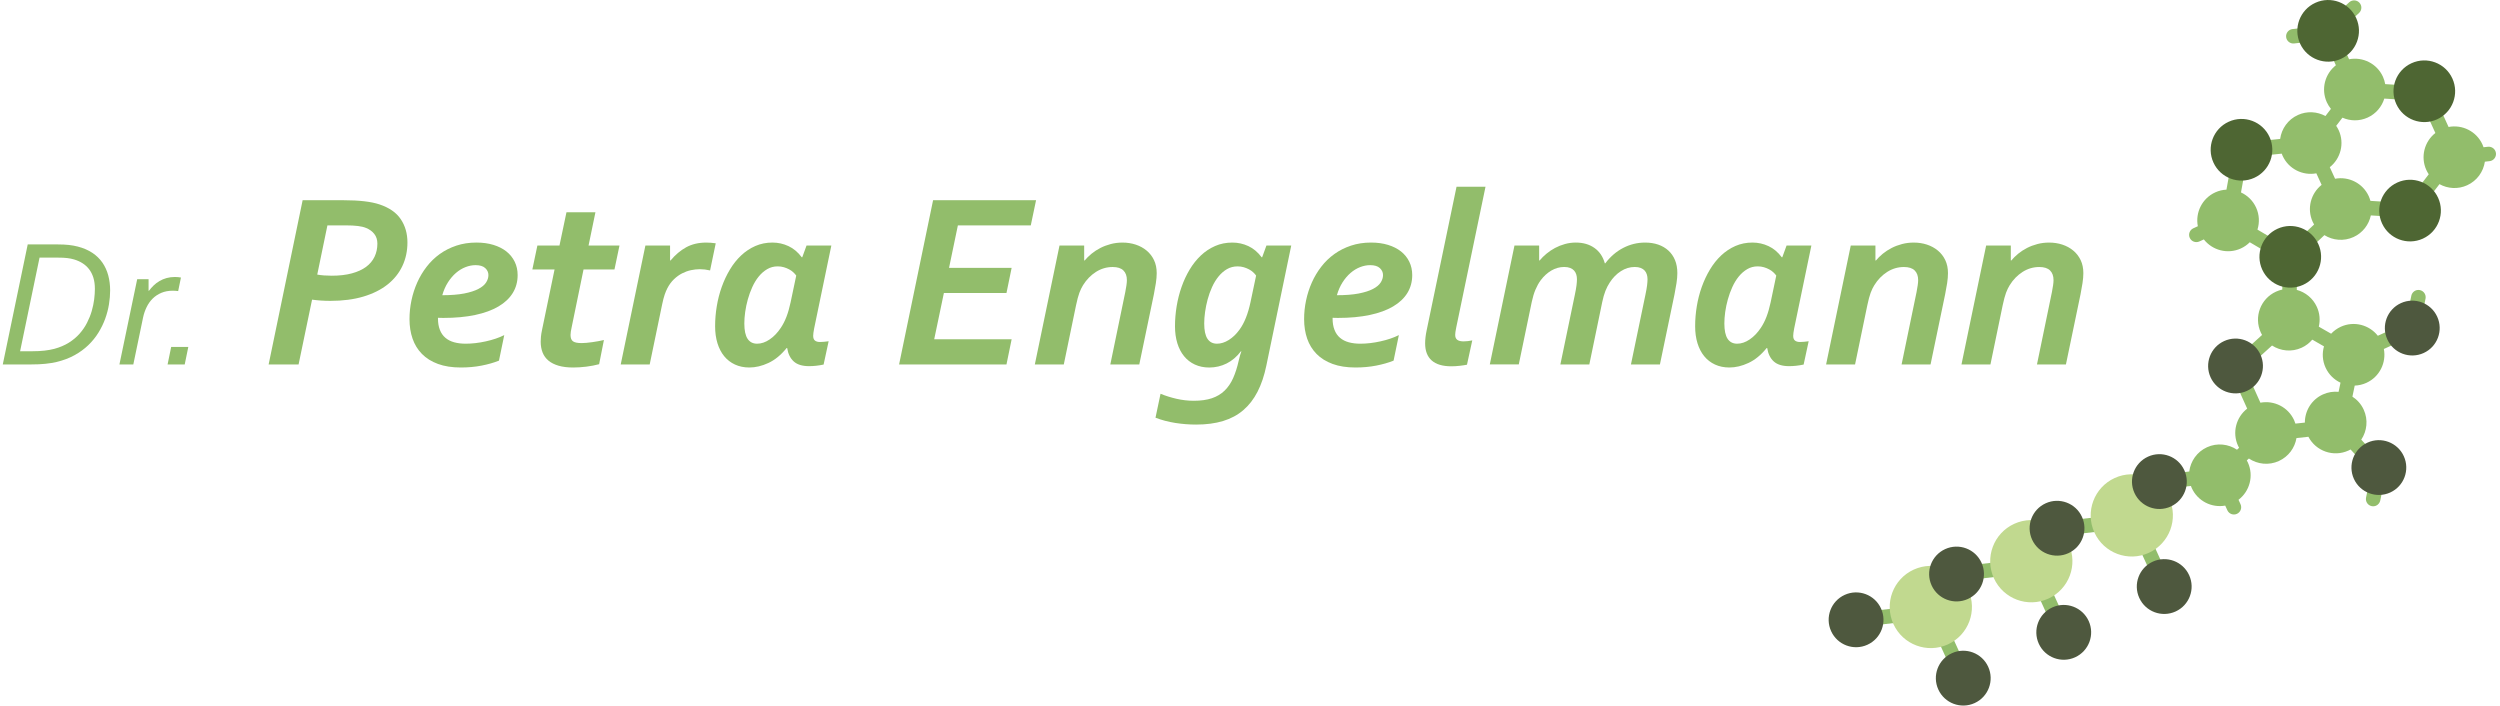 <svg xmlns="http://www.w3.org/2000/svg" xmlns:xlink="http://www.w3.org/1999/xlink" xmlns:a="http://ns.adobe.com/AdobeSVGViewerExtensions/3.0/" version="1.1" x="0px" y="0px" width="900px" height="254px" viewBox="-1 0 900 254" overflow="visible" enable-background="new -1 0 900 254" xml:space="preserve"><defs></defs><polygon fill="#92BD6B" points="684.785,223.841 667.229,225.845 666.637,220.651 684.193,218.657"/><polygon fill="#92BD6B" points="721.211,207.244 703.654,209.245 703.062,204.056 720.619,202.062"/><rect x="739.477" y="186.558" transform="matrix(0.994 -0.113 0.113 0.994 -16.605 85.932)" fill="#92BD6B" width="17.666" height="5.219"/><polygon fill="#92BD6B" points="707.719,242.108 702.969,244.274 695.637,228.192 700.387,226.021"/><rect x="735.244" y="209.83" transform="matrix(0.91 -0.414 0.414 0.91 -24.288 325.351)" fill="#92BD6B" width="5.223" height="17.669"/><rect x="771.417" y="193.346" transform="matrix(0.91 -0.415 0.415 0.91 -14.145 339.223)" fill="#92BD6B" width="5.218" height="17.673"/><path fill="#92BD6B" d="M856.354 164.794c-1.416-0.287-2.791 0.623-3.074 2.035l-2.504 12.307c-0.283 1.412 0.627 2.791 2.039 3.078 c0.559 0.115 1.113 0.033 1.602-0.18c0.73-0.336 1.301-1.01 1.48-1.855l2.496-12.307 C858.676 166.46 857.766 165.081 856.354 164.794z"/><path fill="#92BD6B" d="M897.541 55.128c-0.164-1.433-1.457-2.459-2.891-2.295l-1.573 0.179c-0.117-0.34-0.249-0.678-0.401-1.012 c-2.167-4.758-7.275-7.237-12.19-6.287l-6.571-14.422l-16.241-1.005c-0.159-0.9-0.42-1.794-0.815-2.665 c-2.167-4.758-7.275-7.234-12.189-6.286l-3.285-7.214l-4.758 2.163l3.29 7.217c-3.94 3.088-5.421 8.569-3.257 13.328 c0.396 0.87 0.901 1.653 1.476 2.364l-1.979 2.583c-2.961-1.615-6.613-1.877-9.918-0.372c-3.599 1.641-5.889 4.966-6.385 8.616 l-16.34 1.696l-2.991 16.557c-1.35 0.071-2.709 0.381-4.015 0.976c-4.758 2.167-7.236 7.274-6.289 12.195l-1.613 0.735 c-1.311 0.596-1.893 2.143-1.289 3.456c0.596 1.313 2.143 1.889 3.451 1.293l1.614-0.735c3.091 3.94 8.571 5.424 13.323 3.256 c1.234-0.563 2.306-1.333 3.215-2.236l13.692 8.068l-1.866-0.023l-0.119 8.988c-0.761 0.165-1.517 0.408-2.254 0.744 c-5.578 2.541-8.041 9.121-5.496 14.699c0.142 0.311 0.3 0.608 0.465 0.899l-12.275 11.138l6.919 15.386 c-3.976 3.08-5.474 8.591-3.298 13.364c0.116 0.256 0.25 0.498 0.384 0.74l-0.754 0.69c-3.092-2.072-7.148-2.552-10.786-0.897 c-3.639 1.661-5.939 5.043-6.401 8.742l-11.718 1.332l0.592 5.188l11.722-1.331c0.096 0.259 0.189 0.518 0.306 0.772 c2.149 4.707 7.175 7.182 12.045 6.31l0.762 1.671c0.6 1.322 2.146 1.896 3.455 1.297c1.314-0.6 1.893-2.143 1.297-3.457 l-0.731-1.605c4.032-3.066 5.562-8.616 3.372-13.426c-0.117-0.258-0.253-0.502-0.387-0.746l0.753-0.689 c3.093 2.074 7.153 2.558 10.79 0.902c3.481-1.589 5.747-4.751 6.34-8.259l4.294-0.468c2.706 5.189 9.029 7.42 14.423 4.959 c0.261-0.118 0.508-0.255 0.755-0.391l4.655 5.078l3.85-3.531l-4.654-5.076c2.068-3.092 2.545-7.147 0.887-10.785 c-0.912-2.001-2.35-3.593-4.069-4.704l0.829-3.973c1.412-0.051 2.839-0.369 4.205-0.993c4.759-2.164 7.231-7.272 6.284-12.189 l9.687-4.413l-0.444-0.976c0.15 0.062 0.308 0.113 0.474 0.146c0.562 0.119 1.121 0.037 1.605-0.181 c0.73-0.337 1.301-1.006 1.473-1.855l2.209-10.845c0.283-1.412-0.629-2.787-2.041-3.079c-1.416-0.287-2.791 0.629-3.078 2.041 l-2.135 10.497l-0.229-0.502l-9.687 4.414c-3.091-3.94-8.57-5.42-13.321-3.252c-1.359 0.62-2.531 1.483-3.493 2.51l-4.435-2.538 c0.539-2.306 0.357-4.797-0.701-7.115c-1.427-3.137-4.134-5.289-7.222-6.12l0.12-9.047l-1.466-0.019l11.277-10.653 c3.051 1.905 6.968 2.296 10.487 0.693c3.324-1.515 5.528-4.47 6.237-7.789l15.351 0.95l9.354-12.207 c2.971 1.643 6.647 1.917 9.975 0.401c3.558-1.621 5.838-4.887 6.37-8.485l1.688-0.192c0.283-0.032 0.549-0.106 0.791-0.217 C897.031 57.345 897.668 56.285 897.541 55.128z M835.633 124.686c-0.701 2.448-0.574 5.146 0.566 7.646 c1.136 2.493 3.083 4.357 5.384 5.437l-0.687 3.292c-1.875-0.181-3.82 0.104-5.658 0.942c-4.093 1.861-6.498 5.901-6.489 10.127 l-3.402 0.37c-0.132-0.413-0.282-0.823-0.466-1.228c-2.163-4.744-7.236-7.222-12.136-6.301l-5.362-11.924l9.545-8.663 c3.073 1.995 7.064 2.435 10.646 0.803c1.532-0.698 2.819-1.71 3.842-2.915L835.633 124.686z M820.428 55.312 c0.098 0.264 0.194 0.528 0.312 0.788c2.16 4.742 7.24 7.216 12.14 6.296l1.903 4.157c-3.912 3.095-5.38 8.554-3.219 13.298 c0.153 0.337 0.323 0.661 0.505 0.975l-9.026 8.532l-11.361-6.699c0.789-2.518 0.701-5.32-0.477-7.911 c-1.148-2.518-3.122-4.393-5.451-5.468l2.289-12.68L820.428 55.312z M865.396 73.124l-13.046-0.811 c-0.154-0.562-0.342-1.121-0.591-1.669c-2.162-4.735-7.234-7.209-12.13-6.296l-1.907-4.16c3.907-3.094 5.369-8.549 3.213-13.291 c-0.26-0.568-0.57-1.095-0.908-1.596l2.251-2.937c2.797 1.234 6.082 1.325 9.083-0.044c2.998-1.367 5.084-3.906 5.986-6.826 l13.113 0.812l5.271 11.571c-3.94 3.086-5.419 8.566-3.252 13.324c0.249 0.546 0.547 1.054 0.869 1.539L865.396 73.124z"/><path fill="#92BD6B" d="M824.898 15.648l10.996-1.252c0.279-0.037 0.547-0.111 0.789-0.222c0.289-0.132 0.543-0.319 0.762-0.54 c0.37 0 0.74-0.071 1.084-0.228c0.242-0.111 0.473-0.263 0.682-0.452l9.039-8.279c1.059-0.977 1.129-2.627 0.152-3.69 c-0.969-1.059-2.623-1.137-3.686-0.16l-9.035 8.279c-0.032 0.029-0.055 0.064-0.085 0.095c-0.098 0-0.194-0.008-0.294 0.003 l-10.996 1.256c-1.432 0.168-2.463 1.458-2.299 2.89C822.172 14.782 823.469 15.812 824.898 15.648z"/><path fill="#C1D98F" d="M743.738 195.896c3.395 7.441 0.109 16.219-7.332 19.605c-7.434 3.391-16.209 0.105-19.6-7.328 c-3.391-7.438-0.107-16.213 7.326-19.604C731.574 185.179 740.352 188.462 743.738 195.896"/><path fill="#4E583E" d="M676.16 219.042c2.262 4.955 0.074 10.809-4.885 13.066c-4.959 2.262-10.809 0.074-13.07-4.885 c-2.258-4.959-0.074-10.809 4.889-13.07C668.049 211.901 673.902 214.081 676.16 219.042"/><path fill="#C1D98F" d="M707.566 212.38c3.387 7.436 0.111 16.215-7.332 19.605c-7.434 3.387-16.217 0.104-19.604-7.332 c-3.387-7.438-0.104-16.213 7.33-19.6S704.18 204.942 707.566 212.38"/><path fill="#4E583E" d="M712.336 202.562c2.258 4.955 0.07 10.805-4.885 13.062c-4.959 2.262-10.812 0.074-13.074-4.881 c-2.254-4.959-0.07-10.809 4.889-13.07C704.225 195.415 710.074 197.603 712.336 202.562"/><path fill="#4E583E" d="M714.75 240.038c2.258 4.959 0.074 10.812-4.885 13.07c-4.959 2.262-10.809 0.07-13.07-4.885 c-2.262-4.959-0.074-10.816 4.889-13.074C706.639 232.892 712.488 235.081 714.75 240.038"/><path fill="#4E583E" d="M748.512 186.073c2.258 4.959 0.07 10.812-4.885 13.07c-4.963 2.262-10.812 0.072-13.074-4.885 c-2.262-4.963-0.07-10.812 4.889-13.07C740.396 178.931 746.25 181.114 748.512 186.073"/><path fill="#C1D98F" d="M779.914 179.407c3.385 7.438 0.105 16.223-7.332 19.607c-7.434 3.391-16.215 0.107-19.6-7.326 c-3.391-7.438-0.111-16.223 7.326-19.613C767.742 168.685 776.523 171.978 779.914 179.407"/><path fill="#4E583E" d="M785.355 169.284c2.262 4.951 0.074 10.805-4.885 13.062c-4.953 2.266-10.807 0.072-13.068-4.885 c-2.262-4.959-0.07-10.805 4.889-13.07C777.246 162.134 783.094 164.317 785.355 169.284"/><path fill="#4E583E" d="M787.098 207.073c2.262 4.955 0.068 10.805-4.885 13.061c-4.959 2.258-10.812 0.074-13.074-4.889 c-2.262-4.949-0.07-10.803 4.889-13.061C778.986 199.923 784.834 202.11 787.098 207.073"/><path fill="#4E583E" d="M750.926 223.554c2.258 4.955 0.068 10.812-4.885 13.07c-4.959 2.258-10.816 0.07-13.074-4.885 c-2.258-4.959-0.07-10.816 4.885-13.074C742.811 216.407 748.664 218.599 750.926 223.554"/><path fill="#4E583E" d="M812.768 127.664c2.258 4.957 0.078 10.81-4.889 13.068c-4.953 2.258-10.807 0.074-13.064-4.885 s-0.074-10.81 4.885-13.067C804.662 120.518 810.51 122.701 812.768 127.664"/><path fill="#4E583E" d="M876.396 114.016c2.258 4.954 0.07 10.808-4.889 13.07c-4.955 2.251-10.812 0.07-13.066-4.885 c-2.262-4.962-0.072-10.812 4.881-13.073C868.285 106.865 874.135 109.057 876.396 114.016"/><path fill="#4E583E" d="M864.369 164.228c2.258 4.959 0.07 10.812-4.885 13.07c-4.963 2.256-10.811 0.072-13.072-4.885 c-2.258-4.959-0.07-10.812 4.889-13.07C856.254 157.085 862.107 159.276 864.369 164.228"/><path fill="#4E6633" d="M833.596 87.852c2.541 5.578 0.082 12.158-5.492 14.699c-5.578 2.541-12.162 0.082-14.699-5.492 c-2.545-5.578-0.086-12.162 5.492-14.703C824.471 79.814 831.055 82.277 833.596 87.852"/><path fill="#4E6633" d="M816.035 49.315c2.537 5.579 0.078 12.154-5.496 14.699c-5.578 2.537-12.158 0.078-14.699-5.492 c-2.541-5.578-0.078-12.162 5.496-14.699C806.91 41.278 813.49 43.737 816.035 49.315"/><path fill="#4E6633" d="M876.721 71.211c2.541 5.578 0.082 12.154-5.492 14.699c-5.578 2.537-12.162 0.078-14.699-5.492 c-2.545-5.579-0.086-12.163 5.492-14.704C867.596 63.174 874.18 65.632 876.721 71.211"/><path fill="#4E6633" d="M881.852 28.254c2.541 5.57 0.082 12.154-5.492 14.699c-5.578 2.541-12.162 0.078-14.699-5.5 c-2.545-5.579-0.086-12.155 5.492-14.7C872.73 20.212 879.311 22.675 881.852 28.254"/><path fill="#4E6633" d="M847.229 6.499c2.541 5.578 0.082 12.158-5.492 14.699c-5.578 2.545-12.158 0.082-14.703-5.492 c-2.537-5.579-0.078-12.163 5.5-14.704C838.107-1.539 844.691 0.92 847.229 6.499"/><path fill="#92BD6B" d="M33.159 104.008c0-1.522-0.185-2.873-0.546-4.051c-0.37-1.17-0.887-2.188-1.549-3.05 c-0.669-0.858-1.456-1.576-2.358-2.144c-0.905-0.574-1.896-1.018-2.972-1.342c-0.773-0.234-1.619-0.406-2.535-0.518 c-0.913-0.11-2.048-0.16-3.405-0.16h-6.558l-7.002 33.708h4.324c1.699 0 3.195-0.078 4.491-0.229 c1.289-0.148 2.463-0.365 3.518-0.641c1.979-0.538 3.719-1.28 5.215-2.213c1.492-0.936 2.779-2.011 3.858-3.23 c1.073-1.215 1.973-2.528 2.695-3.94c0.718-1.408 1.287-2.824 1.695-4.244c0.407-1.42 0.702-2.812 0.875-4.183 C33.07 106.405 33.159 105.153 33.159 104.008 M38.649 104.562c0 1.593-0.138 3.255-0.421 4.987c-0.281 1.732-0.73 3.46-1.353 5.185 c-0.626 1.72-1.438 3.395-2.438 5.016c-1.004 1.63-2.219 3.128-3.649 4.507c-1.433 1.38-3.097 2.59-4.989 3.633 c-1.895 1.044-4.06 1.857-6.49 2.439c-1.228 0.279-2.559 0.494-3.988 0.641c-1.435 0.156-3.128 0.23-5.086 0.23H0l8.978-43.205 H19.89c1.464 0 2.771 0.065 3.922 0.193c1.151 0.131 2.223 0.324 3.214 0.583c2.001 0.517 3.745 1.272 5.229 2.257 c1.483 0.994 2.694 2.172 3.633 3.543c0.936 1.362 1.629 2.89 2.083 4.581C38.423 100.839 38.649 102.646 38.649 104.562"/><path fill="#92BD6B" d="M63.14 104.788c-0.667-0.086-1.324-0.132-1.97-0.132c-1.504 0-2.863 0.255-4.066 0.76 c-1.205 0.505-2.251 1.194-3.134 2.064c-0.885 0.875-1.607 1.896-2.178 3.07c-0.573 1.17-0.998 2.414-1.279 3.728L46.996 131.2 h-5.002l6.394-30.677h4.099v4.166h0.129c0.518-0.689 1.084-1.33 1.712-1.938c0.622-0.6 1.324-1.129 2.098-1.58 c0.776-0.456 1.621-0.809 2.533-1.067c0.917-0.255 1.913-0.386 2.99-0.386c0.386 0 0.764 0.017 1.131 0.049 c0.365 0.029 0.718 0.082 1.063 0.144L63.14 104.788z"/><polygon fill="#92BD6B" points="59.333,131.2 60.622,124.901 66.79,124.901 65.499,131.2"/><path fill="#92BD6B" d="M113.207 98.853c1.5 0.267 3.24 0.402 5.211 0.402c2.771 0 5.186-0.279 7.247-0.842 c2.062-0.558 3.77-1.342 5.122-2.34c1.359-1.001 2.371-2.217 3.053-3.645c0.677-1.429 1.018-2.997 1.018-4.708 c0-1.384-0.369-2.55-1.106-3.489c-0.734-0.94-1.724-1.667-2.964-2.163c-0.764-0.325-1.734-0.562-2.912-0.706 c-1.18-0.148-2.651-0.227-4.421-0.227h-6.584L113.207 98.853z M106.489 131.2H95.708l12.24-59.119h14.8 c5.568 0 9.852 0.501 12.856 1.502c3.536 1.179 6.1 2.96 7.688 5.349c1.593 2.381 2.387 5.164 2.387 8.346 c0 3.095-0.613 5.931-1.833 8.509c-1.221 2.578-3.005 4.79-5.347 6.649c-2.34 1.852-5.235 3.301-8.684 4.331 c-3.445 1.026-7.404 1.543-11.881 1.543c-2.271 0-4.464-0.144-6.589-0.438L106.489 131.2z"/><path fill="#92BD6B" d="M174.83 99.033c0-0.973-0.382-1.811-1.147-2.521c-0.764-0.706-1.929-1.059-3.493-1.059 c-1.176 0-2.379 0.237-3.598 0.706c-1.224 0.472-2.371 1.169-3.446 2.097c-1.075 0.933-2.042 2.065-2.896 3.403 c-0.854 1.343-1.529 2.882-2.03 4.618c3.118 0 5.741-0.205 7.865-0.616c2.118-0.414 3.827-0.96 5.122-1.638 c1.3-0.673 2.226-1.449 2.783-2.319C174.553 100.835 174.83 99.944 174.83 99.033 M185.349 99.033c0 2.385-0.581 4.527-1.745 6.428 c-1.165 1.896-2.879 3.522-5.148 4.86c-2.271 1.342-5.066 2.364-8.395 3.07c-3.329 0.706-7.159 1.063-11.487 1.063 c-0.501 0-1.136-0.017-1.901-0.045v0.263c0 1.563 0.229 2.926 0.686 4.084c0.454 1.166 1.119 2.118 1.989 2.853 c0.866 0.739 1.921 1.276 3.156 1.613c1.24 0.341 2.623 0.509 4.156 0.509c2.295 0 4.713-0.279 7.243-0.841 c2.535-0.559 4.745-1.306 6.629-2.254l-1.9 9.192c-1.824 0.738-3.91 1.33-6.249 1.789c-2.342 0.461-4.84 0.682-7.491 0.682 c-3.153 0-5.893-0.426-8.219-1.281c-2.327-0.854-4.248-2.051-5.767-3.597c-1.517-1.547-2.644-3.377-3.378-5.5 c-0.737-2.122-1.106-4.467-1.106-7.027c0-2.271 0.235-4.52 0.706-6.761c0.47-2.237 1.163-4.38 2.076-6.429 c0.912-2.048 2.047-3.944 3.405-5.697c1.353-1.753 2.921-3.271 4.702-4.552c1.783-1.285 3.78-2.291 5.991-3.029 c2.206-0.735 4.605-1.104 7.2-1.104c2.27 0 4.315 0.283 6.141 0.841c1.828 0.559 3.38 1.351 4.66 2.36 c1.283 1.019 2.278 2.25 2.984 3.69C184.996 95.663 185.349 97.268 185.349 99.033"/><path fill="#92BD6B" d="M220.209 97.001h-11.135l-4.24 20.635c-0.147 0.645-0.261 1.216-0.332 1.699 c-0.076 0.484-0.109 0.903-0.109 1.257c0 1.096 0.294 1.851 0.883 2.278c0.587 0.427 1.617 0.64 3.093 0.64 c1 0 2.282-0.106 3.843-0.332c1.563-0.218 2.963-0.48 4.199-0.771l-1.725 8.704c-1.412 0.385-2.955 0.672-4.613 0.887 c-1.667 0.205-3.237 0.303-4.709 0.303c-2.029 0-3.788-0.213-5.258-0.641c-1.472-0.426-2.687-1.033-3.646-1.83 c-0.958-0.797-1.664-1.768-2.122-2.916c-0.453-1.15-0.686-2.443-0.686-3.892c0-0.501 0.029-1.096 0.089-1.785 c0.06-0.694 0.192-1.527 0.399-2.496l4.506-21.739h-7.994l1.81-8.616h7.953l2.519-11.974h10.428l-2.475 11.974h11.134 L220.209 97.001z"/><path fill="#92BD6B" d="M254.63 97.354c-1.267-0.296-2.49-0.443-3.666-0.443c-1.063 0-2.141 0.119-3.229 0.353 c-1.09 0.238-2.148 0.62-3.183 1.149c-1.029 0.529-2 1.231-2.913 2.102c-0.915 0.866-1.71 1.95-2.387 3.243 c-0.324 0.62-0.639 1.371-0.95 2.254c-0.311 0.886-0.626 2.105-0.95 3.669l-4.464 21.52H222.46l8.883-42.815h8.881v5.39h0.177 c1.681-2.031 3.553-3.616 5.611-4.749c2.064-1.133 4.477-1.699 7.247-1.699c1.088 0 2.223 0.086 3.404 0.263L254.63 97.354z"/><path fill="#92BD6B" d="M285.644 99.21c-0.265-0.382-0.609-0.772-1.039-1.17c-0.423-0.398-0.923-0.756-1.5-1.06 c-0.574-0.312-1.205-0.57-1.898-0.775s-1.438-0.312-2.233-0.312c-1.383 0-2.643 0.333-3.778 0.998 c-1.135 0.665-2.148 1.547-3.048 2.651c-0.898 1.101-1.672 2.373-2.319 3.801c-0.648 1.429-1.186 2.906-1.615 4.438 c-0.425 1.531-0.742 3.046-0.946 4.527c-0.209 1.49-0.31 2.865-0.31 4.134c0 2.504 0.39 4.343 1.168 5.521 c0.782 1.182 1.925 1.769 3.426 1.769c1.506 0 3.007-0.509 4.507-1.522c1.504-1.019 2.845-2.409 4.022-4.175 c0.795-1.178 1.479-2.521 2.055-4.022c0.572-1.503 1.067-3.227 1.479-5.172L285.644 99.21z M291.743 120.903 c0 0.797 0.214 1.363 0.639 1.704c0.429 0.336 1.025 0.509 1.791 0.509c0.853 0 1.898-0.091 3.137-0.267l-1.812 8.392 c-1.825 0.385-3.577 0.574-5.254 0.574c-2.418 0-4.251-0.566-5.503-1.699s-2.038-2.748-2.362-4.837h-0.181 c-2.029 2.5-4.216 4.304-6.562 5.388c-2.342 1.092-4.632 1.633-6.867 1.633c-1.917 0-3.641-0.354-5.17-1.059 c-1.531-0.707-2.83-1.707-3.89-3.006c-1.059-1.289-1.869-2.854-2.43-4.68c-0.559-1.827-0.84-3.859-0.84-6.101 c0-2.385 0.197-4.786 0.598-7.199c0.398-2.414 0.995-4.737 1.789-6.958c0.795-2.225 1.773-4.31 2.939-6.252 c1.164-1.945 2.508-3.641 4.043-5.081c1.529-1.441 3.237-2.578 5.123-3.407c1.885-0.821 3.935-1.235 6.141-1.235 c2.036 0 3.966 0.431 5.79 1.284c1.827 0.854 3.417 2.192 4.77 4.02h0.177l1.548-4.245h8.928l-6.188 29.83 c-0.116 0.558-0.205 1.079-0.265 1.567C291.771 120.263 291.743 120.641 291.743 120.903"/><polygon fill="#92BD6B" points="335.31,122.144 363.189,122.144 361.332,131.2 322.673,131.2 334.909,72.081 371.982,72.081 370.083,81.136 343.837,81.136 340.656,96.427 363.189,96.427 361.332,105.481 338.799,105.481"/><path fill="#92BD6B" d="M381.967 131.2h-10.428l8.883-42.815h8.88v5.39h0.177c0.706-0.854 1.539-1.67 2.498-2.454 c0.958-0.776 2.009-1.462 3.16-2.053c1.147-0.591 2.392-1.059 3.731-1.412c1.343-0.353 2.746-0.529 4.22-0.529 c1.679 0 3.264 0.242 4.752 0.727c1.483 0.488 2.795 1.203 3.93 2.143c1.135 0.94 2.026 2.094 2.673 3.448 c0.648 1.351 0.971 2.914 0.971 4.68c0 1.096-0.101 2.303-0.306 3.624c-0.208 1.33-0.441 2.652-0.706 3.978l-5.259 25.275h-10.428 l5.387-26.071c0.177-0.911 0.32-1.729 0.421-2.451c0.104-0.722 0.156-1.329 0.156-1.834c0-1.503-0.421-2.664-1.263-3.489 c-0.835-0.825-2.126-1.235-3.862-1.235c-2.15 0-4.151 0.587-6.012 1.765c-1.853 1.183-3.398 2.771-4.64 4.77 c-0.234 0.386-0.462 0.801-0.684 1.24c-0.22 0.443-0.434 0.943-0.641 1.502c-0.205 0.559-0.402 1.203-0.596 1.921 c-0.194 0.723-0.392 1.572-0.597 2.541L381.967 131.2z"/><path fill="#92BD6B" d="M451.199 99.21c-0.262-0.386-0.606-0.776-1.033-1.17c-0.428-0.398-0.928-0.752-1.502-1.063 c-0.577-0.308-1.207-0.562-1.9-0.771c-0.694-0.205-1.438-0.308-2.231-0.308c-1.414 0-2.687 0.332-3.821 0.989 c-1.135 0.665-2.153 1.547-3.048 2.655c-0.899 1.104-1.673 2.368-2.319 3.797c-0.648 1.429-1.183 2.91-1.595 4.445 c-0.41 1.527-0.723 3.038-0.924 4.523c-0.211 1.49-0.312 2.87-0.312 4.134c0 2.504 0.392 4.347 1.174 5.525 c0.777 1.174 1.921 1.765 3.421 1.765c1.417 0 2.837-0.447 4.266-1.346c1.426-0.899 2.715-2.144 3.864-3.735 c1.738-2.386 3.05-5.673 3.934-9.856L451.199 99.21z M445.725 126.47c-1.476 1.947-3.181 3.4-5.123 4.375 c-1.947 0.97-4.039 1.462-6.275 1.462c-1.917 0-3.642-0.361-5.17-1.066c-1.531-0.707-2.829-1.707-3.888-3.008 c-1.062-1.292-1.872-2.852-2.431-4.678c-0.56-1.827-0.841-3.859-0.841-6.096c0-2.39 0.203-4.786 0.597-7.204 c0.4-2.414 0.987-4.733 1.77-6.958c0.778-2.225 1.749-4.31 2.914-6.256c1.164-1.941 2.513-3.633 4.044-5.081 c1.528-1.441 3.24-2.574 5.127-3.399c1.884-0.825 3.946-1.235 6.184-1.235c2.034 0 3.963 0.423 5.788 1.276 c1.828 0.858 3.416 2.2 4.768 4.023h0.18l1.547-4.241h8.93l-8.971 43.259c-0.738 3.588-1.793 6.715-3.164 9.383 c-1.37 2.668-3.076 4.877-5.122 6.625c-2.046 1.758-4.477 3.062-7.288 3.916c-2.816 0.854-6.049 1.281-9.702 1.281 c-2.502 0-5.014-0.197-7.532-0.592c-2.518-0.402-4.885-1.025-7.091-1.879l1.812-8.621c1.794 0.74 3.715 1.34 5.767 1.814 c2.047 0.469 4.115 0.707 6.207 0.707c2.53 0 4.695-0.305 6.496-0.904c1.793-0.607 3.32-1.51 4.572-2.725 c1.248-1.207 2.282-2.709 3.093-4.523c0.807-1.814 1.48-3.908 2.01-6.297c0.324-1.412 0.646-2.535 0.971-3.359H445.725z"/><path fill="#92BD6B" d="M496.887 99.033c0-0.973-0.377-1.811-1.145-2.521c-0.768-0.706-1.93-1.059-3.494-1.059 c-1.174 0-2.381 0.237-3.596 0.706c-1.223 0.472-2.373 1.169-3.447 2.097c-1.076 0.933-2.045 2.065-2.898 3.403 c-0.854 1.343-1.527 2.882-2.027 4.618c3.119 0 5.738-0.205 7.863-0.616c2.119-0.414 3.826-0.96 5.123-1.638 c1.297-0.673 2.225-1.449 2.783-2.319S496.887 99.944 496.887 99.033 M507.402 99.033c0 2.385-0.582 4.527-1.74 6.428 c-1.166 1.896-2.881 3.522-5.146 4.86c-2.273 1.342-5.066 2.364-8.398 3.07c-3.324 0.706-7.158 1.063-11.486 1.063 c-0.5 0-1.133-0.017-1.9-0.045v0.263c0 1.563 0.227 2.926 0.686 4.084c0.451 1.166 1.117 2.118 1.988 2.853 c0.865 0.739 1.92 1.276 3.156 1.613c1.242 0.341 2.623 0.509 4.158 0.509c2.295 0 4.711-0.279 7.24-0.841 c2.537-0.559 4.746-1.306 6.629-2.254l-1.9 9.192c-1.822 0.738-3.908 1.33-6.248 1.789c-2.34 0.461-4.838 0.682-7.49 0.682 c-3.152 0-5.895-0.426-8.219-1.281c-2.326-0.854-4.248-2.051-5.768-3.597c-1.518-1.547-2.643-3.377-3.381-5.5 c-0.73-2.122-1.102-4.467-1.102-7.027c0-2.271 0.234-4.52 0.707-6.761c0.469-2.237 1.162-4.38 2.076-6.429 c0.912-2.048 2.045-3.944 3.4-5.697c1.354-1.753 2.922-3.271 4.703-4.552c1.785-1.285 3.781-2.291 5.994-3.029 c2.207-0.735 4.605-1.104 7.199-1.104c2.27 0 4.318 0.283 6.141 0.841c1.83 0.559 3.383 1.351 4.662 2.36 c1.281 1.019 2.275 2.25 2.98 3.69C507.051 95.663 507.402 97.268 507.402 99.033"/><path fill="#92BD6B" d="M523.354 67.221h10.432l-10.562 50.769c-0.238 1.174-0.354 2.031-0.354 2.562 c0 0.825 0.252 1.42 0.752 1.789c0.502 0.37 1.252 0.555 2.254 0.555s2.045-0.119 3.141-0.354l-1.904 8.749 c-0.678 0.141-1.545 0.279-2.607 0.395c-1.059 0.123-2.076 0.18-3.045 0.18c-3.125 0-5.477-0.705-7.053-2.102 c-1.576-1.395-2.361-3.453-2.361-6.162c0-1.412 0.189-3.018 0.576-4.819L523.354 67.221z"/><path fill="#92BD6B" d="M576.906 94.793c1.826-2.418 3.977-4.265 6.453-5.546c2.471-1.28 5.098-1.921 7.863-1.921 c1.736 0 3.312 0.238 4.729 0.727c1.412 0.488 2.637 1.203 3.666 2.143c1.031 0.944 1.828 2.09 2.389 3.448 c0.559 1.354 0.838 2.914 0.838 4.684c0 1.088-0.102 2.299-0.307 3.62c-0.205 1.326-0.443 2.656-0.707 3.978l-5.258 25.275h-10.43 l5.213-25.099c0.295-1.412 0.496-2.545 0.598-3.398c0.104-0.858 0.156-1.576 0.156-2.168c0-0.619-0.082-1.19-0.246-1.72 c-0.16-0.538-0.418-0.997-0.771-1.396s-0.824-0.714-1.412-0.952c-0.59-0.234-1.312-0.354-2.168-0.354 c-1.768 0-3.432 0.505-4.99 1.507c-1.568 0.997-2.902 2.368-4.023 4.104c-0.59 0.887-1.1 1.889-1.547 3.005 c-0.443 1.125-0.826 2.459-1.15 4.022l-4.643 22.447h-10.422l5.213-25.099c0.293-1.412 0.494-2.545 0.596-3.398 c0.104-0.858 0.156-1.576 0.156-2.168c0-0.619-0.082-1.19-0.242-1.72c-0.164-0.538-0.422-0.997-0.775-1.396 s-0.822-0.714-1.412-0.952c-0.592-0.234-1.311-0.354-2.164-0.354c-1.621 0-3.16 0.432-4.617 1.281 c-1.461 0.857-2.746 2.036-3.867 3.538c-0.705 0.969-1.326 2.085-1.855 3.337s-0.969 2.714-1.33 4.396l-4.68 22.533h-10.43 l8.883-42.815h8.879v5.39h0.18c0.707-0.854 1.527-1.67 2.473-2.45c0.943-0.784 1.969-1.47 3.07-2.057 c1.107-0.587 2.289-1.059 3.562-1.412c1.264-0.353 2.574-0.529 3.928-0.529c2.623 0 4.848 0.641 6.67 1.921 c1.832 1.281 3.08 3.128 3.762 5.546H576.906z"/><path fill="#92BD6B" d="M638.453 99.21c-0.262-0.382-0.607-0.772-1.039-1.17c-0.422-0.398-0.922-0.756-1.498-1.06 c-0.574-0.312-1.207-0.57-1.9-0.775s-1.436-0.312-2.232-0.312c-1.383 0-2.645 0.333-3.777 0.998 c-1.137 0.665-2.15 1.547-3.049 2.651c-0.898 1.101-1.672 2.373-2.32 3.801c-0.648 1.429-1.186 2.906-1.613 4.438 c-0.426 1.531-0.742 3.046-0.951 4.527c-0.205 1.49-0.305 2.865-0.305 4.134c0 2.504 0.391 4.343 1.166 5.521 c0.785 1.182 1.926 1.769 3.428 1.769c1.506 0 3.006-0.509 4.508-1.522c1.502-1.019 2.84-2.409 4.021-4.175 c0.793-1.178 1.479-2.521 2.053-4.022c0.574-1.503 1.068-3.227 1.482-5.172L638.453 99.21z M644.553 120.903 c0 0.797 0.213 1.363 0.641 1.704c0.428 0.336 1.025 0.509 1.789 0.509c0.855 0 1.9-0.091 3.137-0.267l-1.811 8.392 c-1.826 0.385-3.578 0.574-5.254 0.574c-2.418 0-4.252-0.566-5.504-1.699s-2.037-2.748-2.361-4.837h-0.18 c-2.031 2.5-4.217 4.304-6.564 5.388c-2.34 1.092-4.629 1.633-6.867 1.633c-1.916 0-3.641-0.354-5.168-1.059 c-1.531-0.707-2.832-1.707-3.891-3.006c-1.059-1.289-1.867-2.854-2.43-4.68c-0.559-1.827-0.838-3.859-0.838-6.101 c0-2.385 0.197-4.786 0.596-7.199c0.398-2.414 0.996-4.737 1.789-6.958c0.797-2.225 1.773-4.31 2.939-6.252 c1.166-1.945 2.508-3.641 4.043-5.081c1.531-1.441 3.238-2.578 5.123-3.407c1.883-0.821 3.936-1.235 6.141-1.235 c2.035 0 3.965 0.431 5.791 1.284c1.828 0.854 3.416 2.192 4.77 4.02h0.178l1.547-4.245h8.928l-6.189 29.83 c-0.115 0.558-0.205 1.079-0.264 1.567C644.582 120.263 644.553 120.641 644.553 120.903"/><path fill="#92BD6B" d="M666.822 131.2h-10.428l8.879-42.815h8.883v5.39h0.178c0.705-0.854 1.539-1.67 2.496-2.454 c0.959-0.776 2.01-1.462 3.164-2.053c1.145-0.591 2.389-1.059 3.73-1.412c1.338-0.353 2.742-0.529 4.221-0.529 c1.674 0 3.264 0.242 4.748 0.727c1.486 0.488 2.797 1.203 3.93 2.143c1.137 0.94 2.027 2.094 2.676 3.448 c0.645 1.351 0.969 2.914 0.969 4.68c0 1.096-0.098 2.303-0.303 3.624c-0.211 1.33-0.443 2.652-0.711 3.978l-5.258 25.275h-10.428 l5.391-26.071c0.176-0.911 0.32-1.729 0.418-2.451c0.107-0.722 0.156-1.329 0.156-1.834c0-1.503-0.418-2.664-1.26-3.489 c-0.838-0.825-2.127-1.235-3.863-1.235c-2.154 0-4.154 0.587-6.014 1.765c-1.85 1.183-3.398 2.771-4.637 4.77 c-0.234 0.386-0.465 0.801-0.686 1.24c-0.219 0.443-0.432 0.943-0.641 1.502c-0.205 0.559-0.402 1.203-0.596 1.921 c-0.193 0.723-0.391 1.572-0.596 2.541L666.822 131.2z"/><path fill="#92BD6B" d="M715.559 131.2h-10.426l8.877-42.815h8.883v5.39h0.178c0.705-0.854 1.539-1.67 2.496-2.454 c0.955-0.776 2.01-1.462 3.156-2.053c1.152-0.591 2.396-1.059 3.738-1.412c1.334-0.353 2.742-0.529 4.221-0.529 c1.674 0 3.26 0.242 4.75 0.727c1.48 0.488 2.795 1.203 3.928 2.143c1.137 0.94 2.027 2.094 2.676 3.448 c0.645 1.351 0.969 2.914 0.969 4.68c0 1.096-0.102 2.303-0.309 3.624c-0.205 1.33-0.438 2.652-0.705 3.978l-5.258 25.275h-10.426 l5.385-26.071c0.176-0.911 0.32-1.729 0.422-2.451c0.104-0.722 0.156-1.329 0.156-1.834c0-1.503-0.422-2.664-1.26-3.489 s-2.131-1.235-3.867-1.235c-2.15 0-4.15 0.587-6.01 1.765c-1.85 1.183-3.398 2.771-4.637 4.77c-0.238 0.386-0.465 0.801-0.686 1.24 c-0.219 0.443-0.436 0.943-0.641 1.502s-0.402 1.203-0.596 1.921c-0.193 0.723-0.395 1.572-0.6 2.541L715.559 131.2z"/><g></g></svg>